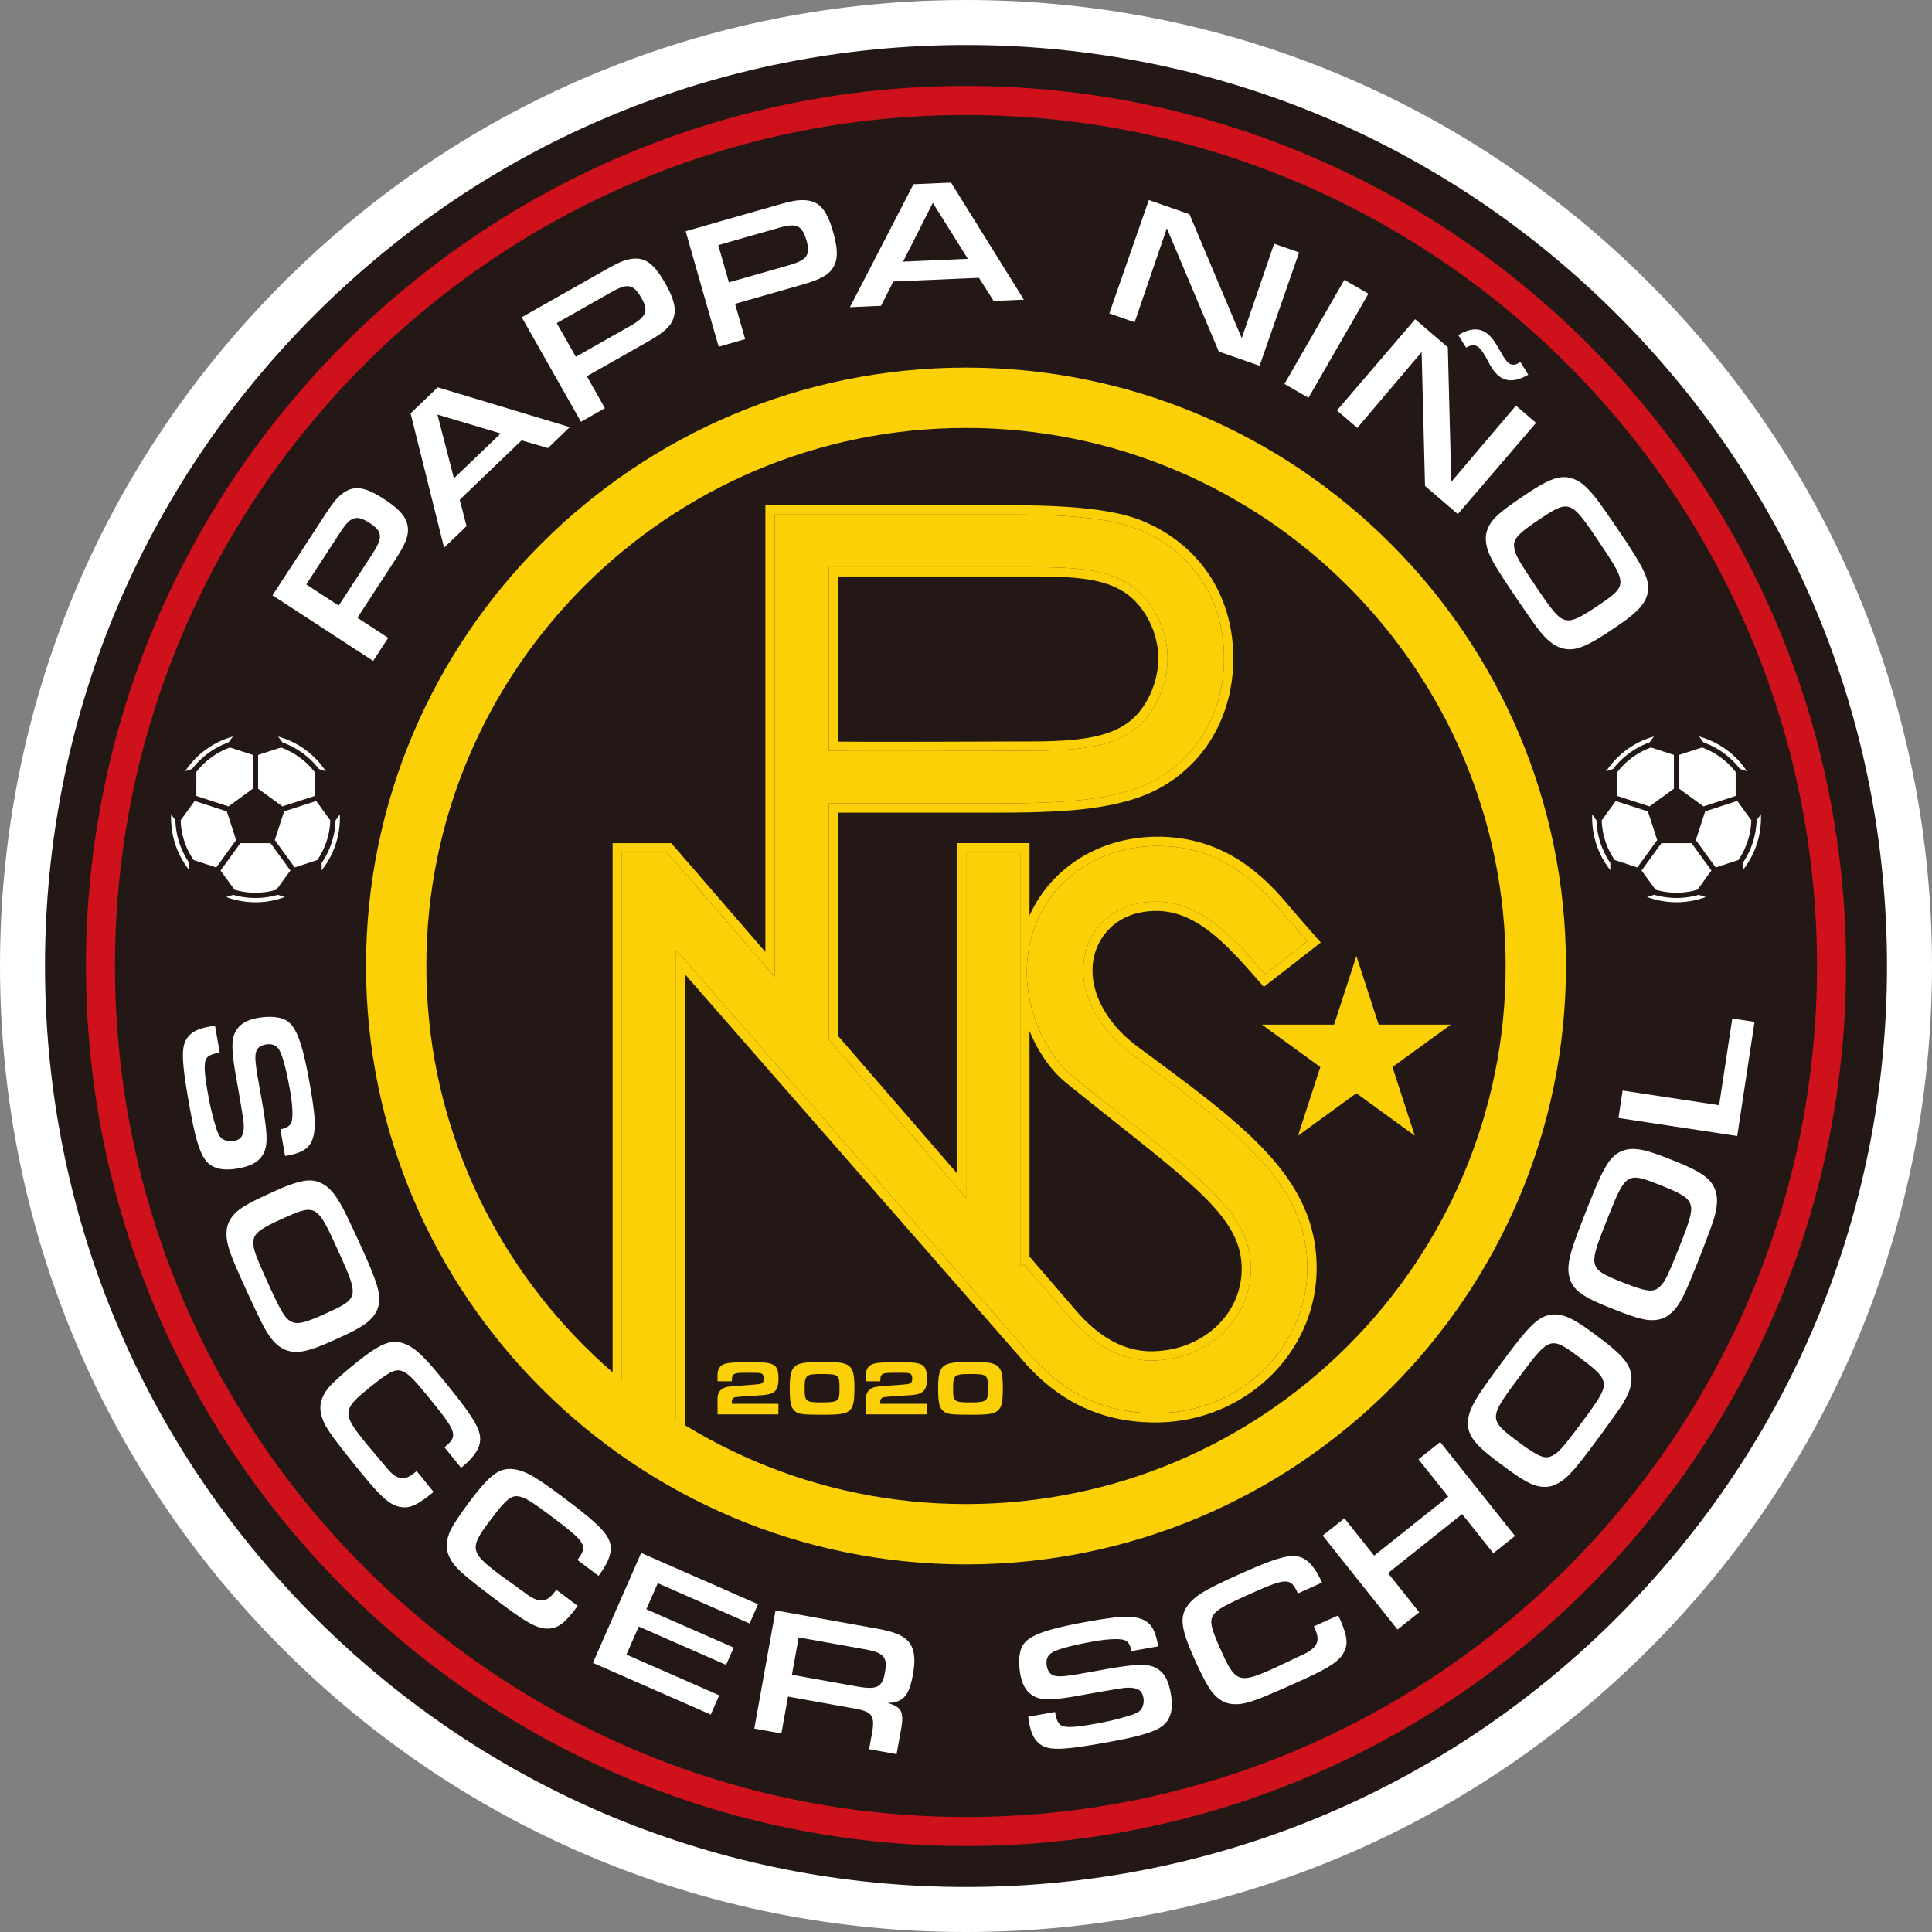 <svg version="1.1" id="レイヤー_1" xmlns="http://www.w3.org/2000/svg" x="0" y="0" width="160" height="160" xml:space="preserve"><rect width="100%" height="100%" fill="#808080" stroke="none"/><style>.st1{fill:#fff}.st2{fill:#231815}.st4{fill:#fcd006}</style><circle cx="80" cy="80" r="71.679" fill="#c30d23"/><path class="st1" d="M80 160c-21.369 0-41.459-8.321-56.568-23.432C8.321 121.458 0 101.369 0 80s8.321-41.459 23.431-56.568C38.541 8.321 58.631 0 80 0s41.458 8.321 56.568 23.431C151.678 38.541 160 58.631 160 80s-8.321 41.458-23.432 56.568S101.369 160 80 160z"/><path class="st2" d="M80 156.273c-20.373 0-39.527-7.934-53.933-22.34C11.66 119.527 3.727 100.373 3.727 80s7.934-39.527 22.34-53.933C40.473 11.66 59.627 3.727 80 3.727s39.527 7.934 53.933 22.34c14.406 14.406 22.34 33.56 22.34 53.933s-7.934 39.527-22.34 53.933-33.56 22.34-53.933 22.34z"/><circle class="st2" cx="80" cy="80" r="71.679"/><path d="M80 152.881c-40.187 0-72.881-32.694-72.881-72.881S39.813 7.119 80 7.119 152.881 39.813 152.881 80 120.187 152.881 80 152.881zM80 9.522C41.139 9.522 9.522 41.138 9.522 80S41.139 150.477 80 150.477c38.862 0 70.477-31.615 70.477-70.477S118.862 9.522 80 9.522z" fill="#cf111b"/><path class="st1" d="M22.569 49.301l4.244-6.508c.701-1.074 1.032-1.5 1.409-1.806.988-.833 1.924-.739 3.598.352 1.274.831 1.843 1.487 1.947 2.284.102.69-.176 1.416-1.023 2.716L29.6 51.161l2.548 1.662-1.246 1.911-8.333-5.433zm8.275-3.434c.872-1.337.837-1.858-.187-2.525-1.124-.733-1.603-.6-2.442.687L25.364 48.4l2.686 1.751 2.794-4.284zM38.073 41.386l.566 2.184-1.862 1.786-2.774-11.122 2.249-2.157 10.932 3.297-1.808 1.734-2.181-.636-5.122 4.914zm-1.847-7.053l1.366 5.281 3.875-3.716-5.241-1.565zM43.209 26.273l6.761-3.829c1.116-.632 1.605-.858 2.081-.956 1.261-.286 2.049.228 3.034 1.967.75 1.324.954 2.168.679 2.924-.226.659-.807 1.177-2.157 1.941l-5.009 2.837 1.499 2.648-1.985 1.125-4.903-8.657zm8.928.754c1.389-.786 1.598-1.265.995-2.329-.661-1.168-1.148-1.27-2.484-.513l-4.542 2.572 1.58 2.79 4.451-2.52zM56.784 19.149l7.473-2.134c1.233-.352 1.762-.457 2.248-.44 1.293.019 1.938.703 2.487 2.625.418 1.463.418 2.332-.027 3.002-.375.588-1.061.955-2.553 1.381l-5.536 1.581.836 2.926-2.195.627-2.733-9.568zm8.502 2.831c1.535-.438 1.85-.854 1.514-2.03-.368-1.291-.817-1.504-2.295-1.082l-5.02 1.433.881 3.084 4.92-1.405zM73.982 23.314l-1.017 2.014-2.577.112 5.261-10.182 3.113-.135 6.031 9.694-2.503.108-1.217-1.917-7.091.306zm3.27-6.514l-2.461 4.867 5.363-.232-2.902-4.635zM95.142 16.566l3.365 1.173 4.329 10.271 2.682-7.828 2.069.721-3.273 9.39-3.379-1.178L96.633 18.9l-2.666 7.786-2.098-.731 3.273-9.389zM111.335 23.177l1.991 1.146-4.963 8.621-1.99-1.146 4.962-8.621zM117.196 26.439l2.707 2.32.285 11.149 5.354-6.314 1.665 1.427-6.476 7.553-2.717-2.33-.281-11.086-5.325 6.28-1.687-1.447 6.475-7.552zM136.421 49.226c-.151.604-.559 1.148-1.338 1.779-.359.295-.796.607-1.712 1.222-2.067 1.388-2.992 1.722-3.973 1.465-.704-.192-1.317-.678-2.078-1.676-.291-.38-1.321-1.861-2.095-3.012-1.696-2.525-2.079-3.256-2.169-4.219-.068-.744.26-1.486 1.002-2.146.495-.44.924-.764 2.273-1.67 1.931-1.297 2.823-1.626 3.742-1.382.696.18 1.272.637 2.074 1.643.319.396 1.176 1.617 2.19 3.127 1.962 2.921 2.337 3.801 2.084 4.869zm-9.057-6.132c-1.609 1.081-2.046 1.554-1.973 2.17.06.624.289 1.045 1.877 3.409 1.43 2.129 1.874 2.603 2.469 2.688.501.077 1.091-.194 2.49-1.133 2.587-1.738 2.595-1.779.201-5.344-2.369-3.528-2.44-3.552-5.064-1.79zM18.199 87.171l-.103.018c-.632.111-.949.287-1.062.595-.144.389-.098 1.168.155 2.608.214 1.219.392 1.975.71 3.01.172.545.323.806.56.947.269.15.581.201.889.147.573-.1.808-.399.837-1.101.016-.427.013-.441-.441-3.118l-.248-1.41c-.349-2.074-.329-2.911.075-3.542.329-.542.907-.871 1.774-1.023 1.087-.191 2.03-.084 2.524.314.733.553 1.231 2.01 1.799 5.242.345 1.969.458 3.04.371 3.751-.139 1.282-.725 1.823-2.238 2.089l-.191.033-.387-2.204c.57-.116.838-.314.931-.648.119-.445.071-1.406-.12-2.493-.325-1.851-.669-3.123-.967-3.525-.224-.324-.592-.441-1.048-.362-.426.075-.682.256-.795.564-.132.371-.092.94.178 2.483l.292 1.66c.516 2.938.511 3.862-.042 4.596-.354.486-.967.79-1.936.961-1.028.181-1.772.084-2.328-.318-.73-.538-1.158-1.766-1.738-5.071-.619-3.525-.651-4.656-.171-5.376.349-.516.903-.809 1.828-.972.088-.016.308-.054.502-.073l.39 2.218zM31.22 108.507c-.248.571-.74 1.039-1.613 1.533-.402.232-.885.467-1.89.923-2.267 1.029-3.235 1.205-4.16.79-.662-.305-1.188-.886-1.773-1.996-.224-.422-.997-2.052-1.569-3.315-1.256-2.77-1.514-3.553-1.444-4.518.055-.745.501-1.422 1.341-1.951.56-.352 1.037-.601 2.517-1.272 2.118-.961 3.052-1.139 3.918-.746.656.292 1.149.837 1.774 1.962.25.443.893 1.788 1.644 3.445 1.455 3.204 1.68 4.133 1.255 5.145zm-7.922-7.539c-1.765.8-2.274 1.195-2.304 1.815-.044.625.113 1.078 1.289 3.671 1.059 2.335 1.419 2.876 1.993 3.058.481.159 1.108-.011 2.642-.707 2.838-1.287 2.852-1.327 1.079-5.237-1.755-3.87-1.821-3.905-4.699-2.6zM35.907 123.554l-.128.103c-1.102.891-1.741 1.215-2.351 1.172-1.023-.055-1.752-.674-3.787-3.19-2.494-3.085-2.895-3.7-3.077-4.684-.113-.637.07-1.265.54-1.894.31-.423 1.168-1.212 2.258-2.094 2.157-1.744 3.066-2.114 4.174-1.668.905.361 1.645 1.086 3.623 3.533 2.166 2.679 2.737 3.694 2.585 4.622-.088.627-.62 1.345-1.559 2.104l-1.378-1.705c1.125-.909 1.042-1.226-1.021-3.777-1.462-1.809-1.931-2.294-2.428-2.505-.588-.253-1.092.001-2.762 1.351-2.25 1.819-2.274 2.145-.324 4.557l1.959 2.328c.756.769 1.304.806 2.104.159l.174-.14 1.398 1.728zM47.844 132.993l-.099.131c-.853 1.131-1.394 1.601-1.997 1.707-1.006.194-1.864-.229-4.448-2.177-3.168-2.389-3.706-2.888-4.122-3.799-.264-.591-.238-1.245.065-1.968.198-.486.839-1.46 1.683-2.579 1.67-2.215 2.462-2.795 3.646-2.63.966.131 1.86.655 4.372 2.55 2.751 2.074 3.551 2.921 3.629 3.858.067.63-.275 1.455-1.003 2.419l-1.75-1.32c.871-1.155.714-1.442-1.906-3.418-1.858-1.401-2.43-1.757-2.963-1.842-.632-.103-1.06.266-2.353 1.981-1.742 2.31-1.686 2.632.791 4.5l2.465 1.784c.92.563 1.46.466 2.08-.356l.135-.178 1.775 1.337zM53.1 128.605l9.68 4.248-.701 1.598-7.605-3.338-.947 2.157 7.236 3.176-.629 1.433-7.236-3.176-1.019 2.321 7.686 3.374-.701 1.597-9.762-4.284 3.998-9.106zM64.228 133.364l8.292 1.491c1.717.309 2.458.654 2.883 1.321.341.547.41 1.347.209 2.462-.193 1.071-.433 1.649-.792 1.964-.36.314-.744.427-1.349.424 1.214.324 1.424.756 1.13 2.309l-.349 1.937-2.275-.409.264-1.467c.211-1.341-.05-1.661-1.535-1.913l-5.445-.979-.549 3.053-2.245-.404 1.761-9.789zm6.73 6.3c1.644.296 2.107.076 2.319-1.098.243-1.35-.045-1.69-1.718-1.991l-5.416-.974-.557 3.097 5.372.966zM87.375 141.779l.018.102c.113.631.29.948.598 1.059.389.143 1.168.094 2.606-.163 1.218-.217 1.974-.398 3.007-.719.545-.173.805-.326.944-.563.149-.269.199-.581.144-.889-.102-.572-.402-.807-1.103-.833-.427-.015-.442-.012-3.115.451l-1.409.252c-2.072.356-2.908.338-3.541-.064-.543-.327-.873-.904-1.028-1.77-.194-1.086-.09-2.029.306-2.523.55-.734 2.005-1.237 5.234-1.815 1.966-.351 3.036-.467 3.748-.383 1.281.134 1.825.719 2.095 2.231l.034.191-2.201.394c-.117-.57-.316-.837-.651-.929-.445-.117-1.405-.067-2.491.127-1.849.331-3.12.679-3.521.978-.323.224-.439.593-.358 1.049.076.425.258.681.566.792.371.131.94.089 2.481-.186l1.658-.297c2.935-.525 3.86-.524 4.594.027.487.352.793.964.966 1.933.183 1.027.089 1.771-.311 2.327-.536.732-1.761 1.163-5.064 1.754-3.522.63-4.652.665-5.373.188-.516-.347-.812-.9-.978-1.825a7.207 7.207 0 01-.075-.501l2.22-.395zM110.831 133.778l.067.15c.58 1.293.73 1.993.532 2.572-.315.974-1.099 1.522-4.052 2.845-3.619 1.622-4.317 1.853-5.314 1.777-.645-.054-1.205-.391-1.693-1.006-.33-.408-.874-1.439-1.447-2.718-1.134-2.531-1.26-3.504-.545-4.462.581-.783 1.47-1.313 4.342-2.599 3.143-1.409 4.27-1.701 5.129-1.318.583.245 1.141.943 1.635 2.045l-2 .897c-.591-1.32-.918-1.321-3.912.021-2.123.951-2.711 1.28-3.042 1.707-.395.504-.279 1.056.6 3.015 1.183 2.64 1.492 2.747 4.323 1.478l2.751-1.299c.937-.534 1.113-1.054.692-1.993l-.091-.204 2.025-.908zM109.541 127.17l1.797-1.431 2.462 3.091 6.136-4.887-2.463-3.091 1.797-1.431 6.198 7.781-1.797 1.431-2.583-3.243-6.136 4.887 2.583 3.243-1.797 1.431-6.197-7.781zM128.56 108.865c.62-.059 1.268.145 2.122.671.397.24.836.549 1.721 1.209 1.997 1.488 2.619 2.25 2.702 3.261.052.728-.202 1.468-.891 2.516-.261.4-1.316 1.865-2.144 2.976-1.818 2.439-2.38 3.043-3.259 3.448-.679.312-1.487.249-2.357-.232-.579-.32-1.028-.617-2.331-1.589-1.865-1.39-2.472-2.122-2.546-3.07-.062-.716.178-1.411.86-2.501.267-.433 1.135-1.647 2.222-3.105 2.105-2.821 2.81-3.467 3.901-3.584zm-2.772 10.58c1.554 1.158 2.145 1.413 2.702 1.14.569-.264.89-.62 2.592-2.903 1.533-2.056 1.832-2.632 1.714-3.223-.094-.498-.545-.965-1.896-1.972-2.499-1.863-2.54-1.856-5.107 1.586-2.54 3.408-2.54 3.482-.005 5.372zM134.396 95.295c.584-.217 1.263-.188 2.224.098.446.129.95.314 1.976.721 2.314.92 3.113 1.494 3.456 2.449.239.689.186 1.47-.207 2.662-.149.454-.787 2.142-1.299 3.431-1.123 2.827-1.509 3.556-2.252 4.176-.575.477-1.372.626-2.336.387-.643-.159-1.152-.33-2.663-.93-2.162-.859-2.938-1.408-3.256-2.305-.245-.675-.194-1.409.183-2.639.146-.487.668-1.884 1.34-3.575 1.297-3.272 1.811-4.079 2.834-4.475zm.067 10.938c1.801.716 2.438.808 2.906.4.481-.403.699-.83 1.75-3.477.947-2.383 1.087-3.018.819-3.557-.219-.456-.777-.79-2.343-1.412-2.897-1.151-2.935-1.134-4.521 2.857-1.568 3.95-1.549 4.021 1.389 5.189zM134.034 92.584l.345-2.271 7.992 1.213 1.09-7.181 1.843.28-1.434 9.452-9.836-1.493z"/><g><path class="st2" d="M35.374 92.737C40.91 112.168 58.793 126.396 80 126.396c25.624 0 46.397-20.773 46.397-46.397 0-1.928-.12-3.828-.348-5.695-2.745-.11-5.509-.173-8.296-.173-31.027.001-59.601 6.945-82.379 18.606z"/><path class="st2" d="M80 33.603c-25.624 0-46.397 20.773-46.397 46.397 0 4.417.618 8.69 1.771 12.738 22.779-11.662 51.352-18.606 82.379-18.606 2.787 0 5.551.063 8.296.173C123.241 51.367 103.696 33.603 80 33.603z"/></g><g><path class="st2" d="M95.009 88.568c-2.557-1.93-3.987-4.484-3.987-6.914 0-2.929 2.181-5.669 6.041-5.669 3.678 0 6.336 2.92 9.014 6.004l3.505-2.726s-1.633-1.861-2.129-2.454c-2.597-3.107-5.663-5.435-10.263-5.435-6.046 0-10.84 4.299-10.84 10.465 0 3.366 1.679 6.916 3.799 8.598 10.155 8.223 14.761 11.028 14.761 15.948 0 4.175-3.612 7.601-8.284 7.601-2.394 0-4.698-1.218-6.783-3.633-.897-1.039-3.745-4.35-3.745-4.35l-.296.3V71.908h-4.484v28.615L69.952 87.39V68.426h16.405c6.168 0 10.779-.249 13.955-2.242 3.178-1.994 5.171-5.544 5.171-9.78 0-5.047-2.803-9.034-7.35-10.779-2.181-.809-5.669-1.121-10.343-1.121H65.468V82.21l-8.916-10.301h-3.735v45.749h4.484v-37.67l25.602 29.262-.001.001 3.992 4.563c2.672 2.935 5.897 4.533 10.108 4.533 7.289 0 12.58-5.732 12.58-12.022 0-7.229-6.163-11.525-14.573-17.757zM69.952 48.866h19.895c3.487 0 6.168.185 8.162 1.682 1.682 1.306 2.803 3.551 2.803 5.856 0 2.242-1.06 4.548-2.617 5.793-1.994 1.618-4.984 1.869-8.847 1.869-2.303 0-16.839.061-19.395 0v-15.2z"/><path class="st2" d="M87.79 44.504c4.674 0 8.162.312 10.343 1.121 4.548 1.745 7.35 5.732 7.35 10.779 0 4.236-1.994 7.786-5.171 9.78-3.175 1.994-7.786 2.242-13.955 2.242H69.952V87.39l11.367 13.133V71.908h4.484v34.396l.296-.3s2.848 3.311 3.745 4.35c2.085 2.414 4.39 3.633 6.783 3.633 4.672 0 8.283-3.427 8.283-7.601 0-4.92-4.606-7.726-14.761-15.948-2.12-1.682-3.799-5.232-3.799-8.598 0-6.166 4.794-10.465 10.84-10.465 4.6 0 7.666 2.328 10.263 5.435a244.22 244.22 0 002.129 2.454l-3.505 2.726c-2.678-3.084-5.336-6.004-9.014-6.004-3.86 0-6.041 2.739-6.041 5.669 0 2.43 1.43 4.984 3.987 6.914 8.41 6.232 14.573 10.528 14.573 17.757 0 6.29-5.291 12.022-12.58 12.022-4.211 0-7.436-1.598-10.108-4.533l-3.992-4.563.001-.001-25.602-29.264v37.67h-4.484V71.908h3.735l8.916 10.301V44.504H87.79M75.605 64.093c5.235 0 12.207-.027 13.742-.027 3.863 0 6.853-.251 8.847-1.869 1.557-1.245 2.617-3.551 2.617-5.793 0-2.305-1.121-4.55-2.803-5.856-1.994-1.496-4.674-1.682-8.162-1.682H69.952v15.2c.852.02 3.035.027 5.653.027M87.79 43.735H64.699v36.412l-7.566-8.742-.23-.266h-4.855v47.287h6.022V82.033l23.788 27.189.466.534 3.992 4.563c2.941 3.231 6.433 4.796 10.686 4.796 7.36 0 13.349-5.738 13.349-12.791 0-7.362-5.875-11.709-14.007-17.725l-.877-.649c-2.334-1.762-3.676-4.059-3.676-6.296 0-2.435 1.811-4.9 5.273-4.9 3.196 0 5.61 2.488 8.434 5.74l.477.55.575-.447 3.505-2.726.644-.501-.538-.613c-.016-.019-1.633-1.861-2.117-2.44-2.223-2.659-5.465-5.71-10.853-5.71-4.863 0-8.848 2.608-10.619 6.532V71.14H80.55v27.322l-9.83-11.358v-17.91h15.636c5.802 0 10.887-.178 14.363-2.36 3.515-2.205 5.531-6.007 5.531-10.431 0-5.314-2.932-9.612-7.843-11.497-2.157-.799-5.529-1.171-10.617-1.171zm-17.07 5.9h19.126c3.674 0 5.99.243 7.7 1.528 1.512 1.175 2.495 3.235 2.495 5.242 0 1.992-.936 4.079-2.329 5.193-1.746 1.417-4.495 1.701-8.367 1.701-.54 0-1.751.003-3.322.008-2.899.008-7.025.019-10.42.019-2.262 0-3.898-.005-4.884-.015V49.635h.001zm15.851 55.74V86.682c.726 1.77 1.809 3.333 3.101 4.358a575.53 575.53 0 004.154 3.324c7.084 5.632 10.317 8.202 10.317 12.022 0 3.831-3.301 6.833-7.515 6.833-2.186 0-4.272-1.133-6.202-3.367-.897-1.039-3.744-4.349-3.744-4.349l-.111-.128z"/></g><g><path class="st2" d="M113.643 80.485l1.847 5.683h5.975l-4.834 3.512 1.846 5.682-4.834-3.512-4.834 3.512 1.847-5.682-4.834-3.512h5.975z"/><path class="st2" d="M113.643 80.485l1.846 5.683h5.975l-4.834 3.512 1.846 5.683-4.834-3.512-4.834 3.512 1.846-5.683-4.834-3.512h5.975l1.848-5.683m0-2.487l-.731 2.25-1.674 5.151h-7.782l1.914 1.39 4.382 3.184-1.674 5.152-.731 2.25 1.914-1.39 4.382-3.184 4.382 3.184 1.914 1.39-.731-2.25-1.674-5.152 4.382-3.184 1.914-1.39h-7.782l-1.674-5.151-.731-2.25z"/></g><g><path class="st4" d="M93.696 87.256c-2.557-1.93-3.987-4.484-3.987-6.914 0-2.929 2.181-5.669 6.041-5.669 3.678 0 6.336 2.92 9.014 6.004l3.505-2.726s-1.633-1.861-2.129-2.454c-2.597-3.107-5.663-5.435-10.263-5.435-6.047 0-10.84 4.299-10.84 10.465 0 3.366 1.679 6.916 3.799 8.598 10.155 8.223 14.761 11.028 14.761 15.948 0 4.175-3.612 7.601-8.283 7.601-2.394 0-4.698-1.218-6.783-3.633-.897-1.039-3.745-4.35-3.745-4.35l-.296.3V70.596h-4.484v28.615L68.639 86.078V66.533h13.602c6.168 0 10.779-.249 13.955-2.242 3.178-1.994 5.171-5.544 5.171-9.78 0-5.047-2.803-9.034-7.35-10.779-2.181-.809-5.669-1.121-10.343-1.121H64.155v38.287l-8.916-10.301h-3.735v47.351h4.484V78.675l25.602 29.262-.001.001 3.992 4.563c2.672 2.935 5.897 4.533 10.108 4.533 7.289 0 12.58-5.732 12.58-12.022.001-7.228-6.162-11.525-14.573-17.756zM68.639 46.973h17.092c3.487 0 6.168.185 8.162 1.682 1.682 1.306 2.803 3.551 2.803 5.856 0 2.242-1.06 4.548-2.617 5.793-1.994 1.618-4.984 1.869-8.847 1.869-2.303 0-14.036.061-16.592 0v-15.2z"/><path class="st4" d="M83.674 42.61c4.674 0 8.162.312 10.343 1.121 4.548 1.745 7.35 5.732 7.35 10.779 0 4.236-1.994 7.786-5.171 9.78-3.175 1.994-7.786 2.242-13.955 2.242H68.639v19.545L80.006 99.21V70.596h4.484v34.396l.296-.3s2.848 3.311 3.745 4.35c2.085 2.414 4.39 3.633 6.783 3.633 4.672 0 8.283-3.427 8.283-7.601 0-4.92-4.606-7.726-14.761-15.948-2.12-1.682-3.799-5.232-3.799-8.598 0-6.166 4.794-10.465 10.84-10.465 4.6 0 7.666 2.328 10.263 5.435a244.22 244.22 0 002.129 2.454l-3.505 2.726c-2.678-3.084-5.336-6.004-9.014-6.004-3.86 0-6.041 2.739-6.041 5.669 0 2.43 1.43 4.984 3.987 6.914 8.41 6.232 14.573 10.528 14.573 17.757 0 6.29-5.291 12.022-12.58 12.022-4.211 0-7.436-1.598-10.108-4.533l-3.992-4.563.001-.001-25.601-29.264v39.272h-4.484V70.596h3.735l8.916 10.301V42.61h19.518M73.565 62.2c4.404 0 10.131-.027 11.666-.027 3.863 0 6.853-.251 8.847-1.869 1.557-1.245 2.617-3.551 2.617-5.793 0-2.305-1.121-4.55-2.803-5.856-1.993-1.496-4.674-1.682-8.162-1.682H68.639v15.2c.853.02 2.724.027 4.926.027m10.109-20.358H63.386V78.835l-7.566-8.742-.23-.266h-4.855V118.716h6.022V80.72l23.797 27.199.457.524 3.992 4.563c2.941 3.231 6.433 4.796 10.686 4.796 7.36 0 13.349-5.738 13.349-12.791 0-7.362-5.875-11.709-14.007-17.725l-.877-.649c-2.334-1.762-3.676-4.059-3.676-6.296 0-2.435 1.811-4.9 5.273-4.9 3.196 0 5.61 2.488 8.434 5.74l.477.55.575-.447 3.505-2.726.644-.501-.538-.613c-.016-.019-1.633-1.861-2.117-2.44-2.223-2.659-5.465-5.71-10.853-5.71-4.863 0-8.848 2.608-10.619 6.532v-6h-6.022v27.322l-9.829-11.357v-18.49h12.833c5.802 0 10.887-.178 14.363-2.36 3.515-2.205 5.531-6.007 5.531-10.431 0-5.314-2.932-9.612-7.843-11.497-2.158-.8-5.529-1.171-10.618-1.171zm-14.266 5.899h16.323c3.674 0 5.99.243 7.7 1.528 1.512 1.175 2.495 3.235 2.495 5.242 0 1.992-.936 4.079-2.329 5.193-1.746 1.417-4.495 1.701-8.367 1.701-.57 0-1.719.004-3.163.008-2.443.008-5.735.019-8.503.019-1.867 0-3.259-.005-4.158-.015V47.741h.002zm15.851 56.321V85.37c.726 1.77 1.809 3.333 3.101 4.358a575.53 575.53 0 004.154 3.324c7.084 5.631 10.317 8.202 10.317 12.022 0 3.831-3.301 6.833-7.515 6.833-2.186 0-4.272-1.133-6.202-3.367-.897-1.039-3.744-4.349-3.744-4.349l-.111-.129z"/></g><g><path class="st4" d="M112.331 79.173l1.846 5.682h5.975l-4.834 3.512 1.847 5.683-4.834-3.512-4.834 3.512 1.846-5.683-4.834-3.512h5.975z"/></g><path class="st2" d="M80 33.154c25.872 0 46.846 20.973 46.846 46.846S105.872 126.845 80 126.845 33.154 105.872 33.154 80 54.128 33.154 80 33.154m0-5.38c-28.797 0-52.225 23.428-52.225 52.225S51.203 132.225 80 132.225 132.225 108.797 132.225 80 108.797 27.774 80 27.774z"/><path class="st4" d="M80 129.556c-27.397 0-49.687-22.23-49.687-49.556S52.602 30.443 80 30.443c27.398 0 49.688 22.231 49.688 49.557S107.398 129.556 80 129.556zm0-94.117c-24.643 0-44.691 19.99-44.691 44.561S55.357 124.56 80 124.56s44.692-19.989 44.692-44.56S104.643 35.439 80 35.439z"/><g><path class="st2" d="M13.731 67.732c0-4.095 3.331-7.426 7.426-7.426s7.426 3.331 7.426 7.426c0 4.095-3.331 7.426-7.426 7.426s-7.426-3.332-7.426-7.426z"/><circle transform="rotate(-80.781 21.158 67.732)" class="st1" cx="21.157" cy="67.732" r="6.991"/><path class="st2" d="M15.679 71.473l.001.958.053.061a7.289 7.289 0 002.58 1.882l.075.032.925-.299a6.604 6.604 0 003.696-.003l.935.302.075-.032a7.283 7.283 0 002.565-1.864l.054-.061.001-.981a6.591 6.591 0 001.149-3.527l.572-.79-.007-.081a7.124 7.124 0 00-.979-3.012l-.041-.07-.919-.3a6.663 6.663 0 00-3.026-2.206l-.558-.765-.079-.018a7.262 7.262 0 00-3.185.004l-.079.018-.553.759a6.667 6.667 0 00-3.029 2.202l-.897.293-.041.069a7.138 7.138 0 00-.988 3.044l-.007.081.554.765a6.582 6.582 0 001.153 3.539zm.36-.244a6.169 6.169 0 01-1.079-3.295l1.163-1.605 2.661.868.771 2.373-1.643 2.269-1.873-.61zm3.003-9.327l1.898.615v2.8l-2.02 1.467-2.661-.868.002-1.983a6.227 6.227 0 012.781-2.031zm7.013 2.033l.002 1.987-2.663.862-2.019-1.467v-2.798l1.9-.615a6.222 6.222 0 012.78 2.031zm-3.298 5.637l.771-2.374 2.663-.862 1.162 1.602a6.17 6.17 0 01-1.075 3.287l-1.873.611-1.648-2.264zm-1.6 4.361a6.177 6.177 0 01-1.735-.249l-1.156-1.588 1.642-2.269h2.496l1.647 2.264-1.16 1.593a6.165 6.165 0 01-1.734.249z"/></g><g><path class="st2" d="M138.843 75.158c-4.095 0-7.426-3.331-7.426-7.426 0-4.095 3.331-7.426 7.426-7.426 4.095 0 7.426 3.331 7.426 7.426 0 4.094-3.331 7.426-7.426 7.426z"/><circle transform="rotate(-9.213 138.834 67.713)" class="st1" cx="138.843" cy="67.732" r="6.991"/><path class="st2" d="M145.475 67.932l.554-.765-.007-.081a7.138 7.138 0 00-.988-3.044l-.041-.069-.897-.293a6.656 6.656 0 00-3.029-2.202l-.553-.759-.079-.018a7.237 7.237 0 00-3.185-.004l-.079.018-.558.765a6.663 6.663 0 00-3.026 2.206l-.919.3-.041.07a7.133 7.133 0 00-.979 3.012l-.007.081.572.79a6.6 6.6 0 001.149 3.527l.001.981.054.061a7.295 7.295 0 002.565 1.864l.075.032.935-.302a6.597 6.597 0 003.696.003l.925.299.075-.032a7.276 7.276 0 002.58-1.882l.053-.061.001-.958a6.588 6.588 0 001.153-3.539zm-3.389 3.908l-1.643-2.269.771-2.373 2.661-.868 1.163 1.605a6.163 6.163 0 01-1.079 3.295l-1.873.61zm1.654-7.907l.002 1.983-2.661.868-2.02-1.467v-2.8l1.898-.615a6.238 6.238 0 012.781 2.031zm-7.015-2.03l1.9.615v2.798l-2.019 1.467-2.663-.862.002-1.987a6.237 6.237 0 012.78-2.031zm-1.129 9.933l-1.874-.611a6.16 6.16 0 01-1.075-3.287l1.162-1.602 2.663.862.771 2.374-1.647 2.264zm1.511 1.848l-1.16-1.593 1.647-2.264h2.496l1.642 2.269-1.156 1.588a6.177 6.177 0 01-3.469 0z"/></g><g><path class="st4" d="M64.467 117.131h-5.041v-1.253c-.013-.44.136-.724.465-.905.239-.117.33-.129.989-.187l1.641-.123c.304-.026.426-.045.523-.084.142-.052.213-.187.213-.414 0-.214-.065-.355-.175-.407-.136-.065-.246-.071-1.131-.071-.73 0-.918.013-1.073.077-.194.071-.265.214-.265.511v.117h-1.189v-.355c0-.362.007-.42.071-.601.117-.323.414-.51.892-.562.388-.045.931-.065 1.622-.065 1.254 0 1.7.045 2.003.2.33.168.459.484.459 1.15 0 .685-.123.989-.485 1.189-.207.117-.485.174-1.034.207l-1.629.11c-.452.039-.485.045-.562.091-.103.071-.155.181-.155.342 0 .039 0 .103.006.162h3.852v.871zM70.315 113.124c.336.272.446.724.446 1.829 0 1.131-.09 1.564-.388 1.842-.31.291-.763.368-2.197.368-1.829 0-2.126-.045-2.43-.382-.265-.297-.342-.704-.342-1.816 0-1.105.123-1.583.491-1.855.316-.239.911-.323 2.229-.323 1.364.001 1.874.079 2.191.337zm-3.677 1.894c0 1.06.084 1.124 1.48 1.124.717 0 1.047-.051 1.208-.187.168-.142.2-.316.2-1.027 0-1.073-.078-1.137-1.448-1.137-1.35-.001-1.44.076-1.44 1.227zM76.757 117.131h-5.04v-1.253c-.013-.44.136-.724.465-.905.239-.117.33-.129.989-.187l1.641-.123c.304-.026.427-.045.523-.084.142-.052.214-.187.214-.414 0-.214-.065-.355-.175-.407-.135-.065-.246-.071-1.131-.071-.731 0-.918.013-1.073.077-.194.071-.265.214-.265.511v.117h-1.189v-.355c0-.362.007-.42.071-.601.117-.323.414-.51.892-.562.388-.045.931-.065 1.622-.065 1.254 0 1.7.045 2.003.2.33.168.459.484.459 1.15 0 .685-.123.989-.485 1.189-.207.117-.484.174-1.034.207l-1.629.11c-.452.039-.484.045-.562.091-.103.071-.155.181-.155.342 0 .039 0 .103.006.162h3.851v.871zM82.605 113.124c.336.272.446.724.446 1.829 0 1.131-.09 1.564-.388 1.842-.31.291-.763.368-2.197.368-1.829 0-2.126-.045-2.43-.382-.265-.297-.342-.704-.342-1.816 0-1.105.123-1.583.491-1.855.317-.239.911-.323 2.229-.323 1.364.001 1.875.079 2.191.337zm-3.676 1.894c0 1.06.084 1.124 1.48 1.124.717 0 1.047-.051 1.209-.187.168-.142.2-.316.2-1.027 0-1.073-.078-1.137-1.448-1.137-1.351-.001-1.441.076-1.441 1.227z"/></g><path class="st1" d="M120.766 27.746c1.021-.596 1.823-.616 2.457-.073.374.32.6.651 1.175 1.675.16.294.349.554.519.7.272.233.587.208.999-.066l.651 1.049c-1.022.596-1.844.617-2.489.065-.317-.272-.59-.663-.878-1.243-.26-.498-.523-.9-.739-1.085-.283-.242-.621-.238-1.044.027l-.651-1.049z"/></svg>